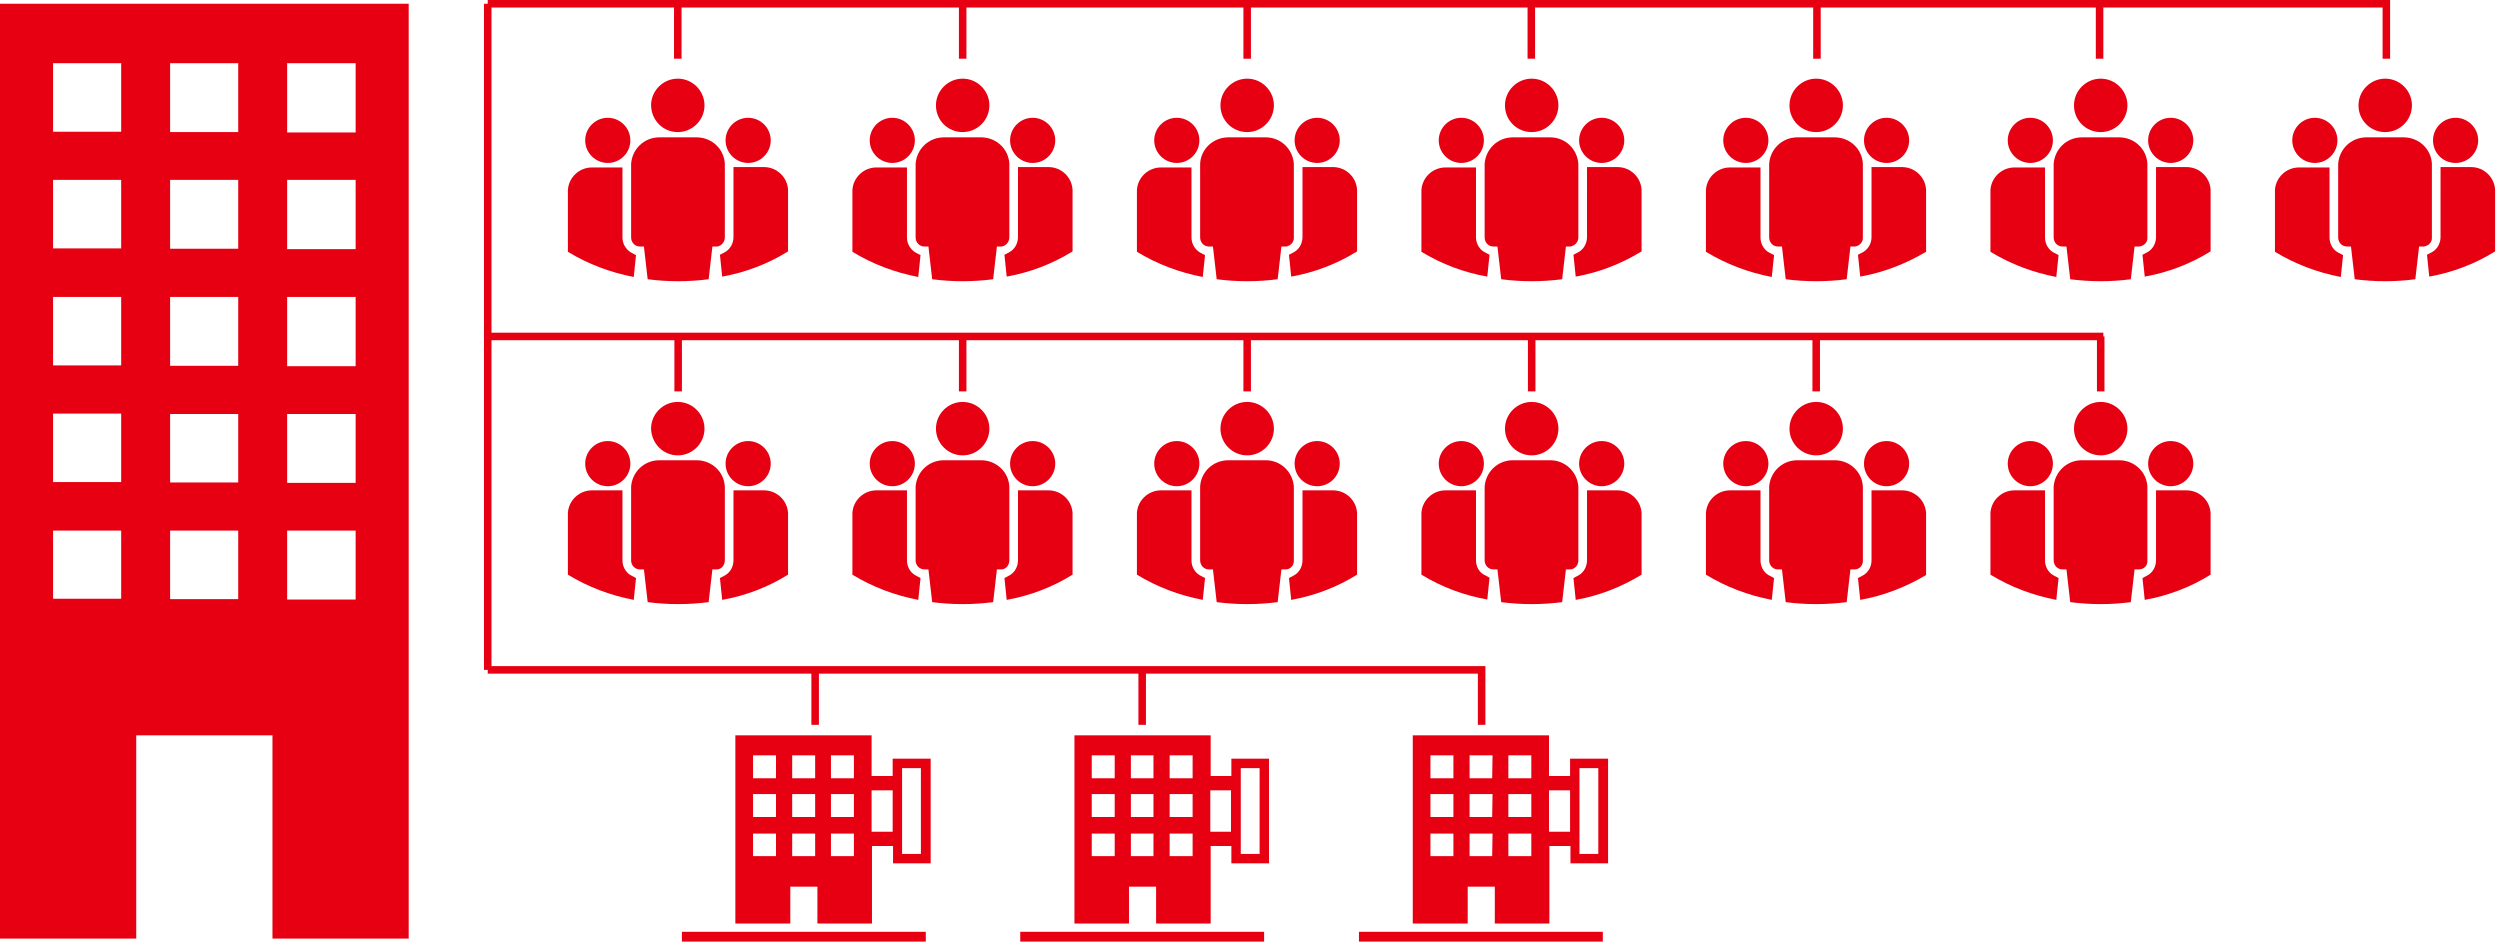 <?xml version="1.0" encoding="utf-8"?>
<!-- Generator: Adobe Illustrator 27.5.0, SVG Export Plug-In . SVG Version: 6.00 Build 0)  -->
<svg version="1.1" id="レイヤー_1" xmlns="http://www.w3.org/2000/svg" xmlns:xlink="http://www.w3.org/1999/xlink" x="0px"
	 y="0px" viewBox="0 0 664.3 250.3" style="enable-background:new 0 0 664.3 250.3;" xml:space="preserve">
<style type="text/css">
	.st0{fill:#E60012;}
	.st1{fill:none;stroke:#E60012;stroke-width:2;stroke-miterlimit:10;}
</style>
<path class="st0" d="M181.2,247.6H246v2.6h-64.8V247.6z M237.2,201.6v4.6h-5.6v-10.8h-36.2v50H210v-9.8h7.2v9.8h14.5v-20.6h5.6v4.6
	h10v-27.8H237.2z M206.2,227.5h-6.1v-6h6.1V227.5z M206.2,217.1h-6.1V211h6.1V217.1z M206.2,206.8h-6.1v-6.1h6.1V206.8z
	 M216.6,227.5h-6.1v-6h6.1V227.5z M216.6,217.1h-6.1V211h6.1V217.1z M216.6,206.8h-6.1v-6.1h6.1V206.8z M226.9,227.5h-6.1v-6h6.1
	V227.5z M226.9,217.1h-6.1V211h6.1V217.1z M226.9,206.8h-6.1v-6.1h6.1V206.8z M231.6,221v-11h5.6v11H231.6z M244.7,226.9h-5v-22.8h5
	V226.9z M271.1,247.6h64.8v2.6h-64.8L271.1,247.6L271.1,247.6z M327.2,201.6v4.6h-5.5v-10.8h-36.2v50H300v-9.8h7.2v9.8h14.5v-20.6
	h5.5v4.6h10v-27.8H327.2z M296.2,227.5h-6.1v-6h6.1V227.5z M296.2,217.1h-6.1V211h6.1V217.1z M296.2,206.8h-6.1v-6.1h6.1V206.8z
	 M306.5,227.5h-6v-6h6V227.5z M306.5,217.1h-6V211h6V217.1z M306.5,206.8h-6v-6.1h6V206.8z M316.9,227.5h-6.1v-6h6.1V227.5z
	 M316.9,217.1h-6.1V211h6.1V217.1z M316.9,206.8h-6.1v-6.1h6.1V206.8z M321.6,221v-11h5.5v11H321.6z M334.7,226.9h-5v-22.8h5V226.9z
	 M361.1,247.6h64.8v2.6h-64.8L361.1,247.6L361.1,247.6z M417.2,201.6v4.6h-5.6v-10.8h-36.2v50H390v-9.8h7.2v9.8h14.5v-20.6h5.6v4.6
	h10v-27.8H417.2z M386.2,227.5h-6.1v-6h6.1V227.5z M386.2,217.1h-6.1V211h6.1V217.1z M386.2,206.8h-6.1v-6.1h6.1V206.8z
	 M396.5,227.5h-6v-6h6.1L396.5,227.5z M396.5,217.1h-6V211h6.1L396.5,217.1z M396.5,206.8h-6v-6.1h6.1L396.5,206.8z M406.9,227.5
	h-6.1v-6h6.1V227.5z M406.9,217.1h-6.1V211h6.1V217.1z M406.9,206.8h-6.1v-6.1h6.1V206.8z M411.6,221v-11h5.6v11H411.6z
	 M424.7,226.9h-5v-22.8h5V226.9z"/>
<g>
	<path class="st0" d="M255.8,35.1c3.9,0,7.1-3.2,7.1-7.1s-3.2-7.1-7.1-7.1s-7.1,3.2-7.1,7.1l0,0C248.7,32,251.9,35.1,255.8,35.1z
		 M285,50.4c-0.2-3.3-2.9-5.9-6.2-6h-8.3V63c0,1.6-0.8,3.1-2.1,3.9l-1.5,0.8l0.6,5.8c6.2-1.1,12.2-3.4,17.5-6.7V50.4L285,50.4z
		 M237.1,43.3c3.3,0,6-2.7,6-6s-2.7-6-6-6s-6,2.7-6,6S233.8,43.3,237.1,43.3z M274.4,43.3c3.3,0,6-2.7,6-6s-2.7-6-6-6s-6,2.7-6,6
		S271.1,43.3,274.4,43.3z"/>
	<path class="st0" d="M268.2,63.1V43.5c-0.2-3.9-3.4-6.9-7.3-7h-10.3c-3.9,0.1-7,3.1-7.3,7v19.6c0,1.3,1,2.4,2.3,2.4h1.1l1,8.7
		c5.4,0.7,10.8,0.7,16.2,0l1-8.7h1.3C267.4,65.3,268.2,64.2,268.2,63.1z"/>
	<path class="st0" d="M241,63.1V44.5h-8.3c-3.3,0.1-6,2.7-6.2,6v16.4c5.4,3.3,11.3,5.5,17.5,6.7l0.6-5.8l-1.5-0.8
		C241.8,66.1,241,64.7,241,63.1L241,63.1z"/>
</g>
<g>
	<path class="st0" d="M180.1,35.1c3.9,0,7.1-3.2,7.1-7.1s-3.2-7.1-7.1-7.1c-3.9,0-7.1,3.2-7.1,7.1l0,0
		C173.1,32,176.2,35.1,180.1,35.1z M209.4,50.4c-0.2-3.3-2.9-5.9-6.2-6h-8.3V63c0,1.6-0.8,3.1-2.1,3.9l-1.5,0.8l0.6,5.8
		c6.2-1.1,12.2-3.4,17.5-6.7V50.4L209.4,50.4z M161.5,43.3c3.3,0,6-2.7,6-6s-2.7-6-6-6s-6,2.7-6,6S158.2,43.3,161.5,43.3z
		 M198.8,43.3c3.3,0,6-2.7,6-6s-2.7-6-6-6s-6,2.7-6,6S195.5,43.3,198.8,43.3z"/>
	<path class="st0" d="M192.6,63.1V43.5c-0.2-3.9-3.4-6.9-7.3-7H175c-3.9,0.1-7,3.1-7.3,7v19.6c0,1.3,1,2.4,2.3,2.4h1.1l1,8.7
		c5.4,0.7,10.8,0.7,16.2,0l1-8.7h1.3C191.8,65.3,192.6,64.2,192.6,63.1z"/>
	<path class="st0" d="M165.4,63.1V44.5h-8.3c-3.3,0.1-6,2.7-6.2,6v16.4c5.4,3.3,11.3,5.5,17.5,6.7l0.6-5.8l-1.5-0.8
		C166.2,66.1,165.4,64.7,165.4,63.1L165.4,63.1z"/>
</g>
<g>
	<path class="st0" d="M331.4,35.1c3.9,0,7.1-3.2,7.1-7.1s-3.2-7.1-7.1-7.1s-7.1,3.2-7.1,7.1l0,0C324.3,32,327.5,35.1,331.4,35.1z
		 M360.6,50.4c-0.2-3.3-2.9-5.9-6.2-6h-8.3V63c0,1.6-0.8,3.1-2.1,3.9l-1.5,0.8l0.6,5.8c6.2-1.1,12.2-3.4,17.5-6.7V50.4L360.6,50.4z
		 M312.7,43.3c3.3,0,6-2.7,6-6s-2.7-6-6-6s-6,2.7-6,6S309.4,43.3,312.7,43.3z M350,43.3c3.3,0,6-2.7,6-6s-2.7-6-6-6s-6,2.7-6,6
		S346.7,43.3,350,43.3z"/>
	<path class="st0" d="M343.8,63.1V43.5c-0.3-3.9-3.4-6.9-7.3-7h-10.3c-3.9,0.1-7.1,3.1-7.3,7v19.6c0,1.3,1,2.4,2.3,2.4h1.1l1,8.7
		c5.4,0.7,10.8,0.7,16.2,0l1-8.7h1.3C343,65.3,343.9,64.2,343.8,63.1L343.8,63.1z"/>
	<path class="st0" d="M316.6,63.1V44.5h-8.3c-3.3,0.1-6,2.7-6.2,6v16.4c5.4,3.3,11.3,5.5,17.5,6.7l0.6-5.8l-1.5-0.8
		C317.4,66.1,316.6,64.7,316.6,63.1L316.6,63.1z"/>
</g>
<g>
	<path class="st0" d="M407,35.1c3.9,0,7.1-3.2,7.1-7.1s-3.2-7.1-7.1-7.1s-7.1,3.2-7.1,7.1l0,0C399.9,32,403.1,35.1,407,35.1
		L407,35.1z M436.2,50.4c-0.2-3.3-2.9-5.9-6.2-6h-8.3V63c0,1.6-0.8,3.1-2.1,3.9l-1.5,0.8l0.6,5.8c6.2-1.1,12.1-3.4,17.5-6.7V50.4
		L436.2,50.4z M388.3,43.3c3.3,0,6-2.7,6-6s-2.7-6-6-6s-6,2.7-6,6S385,43.3,388.3,43.3z M425.6,43.3c3.3,0,6-2.7,6-6s-2.7-6-6-6
		s-6,2.7-6,6S422.3,43.3,425.6,43.3z"/>
	<path class="st0" d="M419.4,63.1V43.5c-0.3-3.9-3.4-6.9-7.3-7h-10.3c-3.9,0.1-7,3.1-7.3,7v19.6c0,1.3,1,2.4,2.3,2.4h1.1l1,8.7
		c5.4,0.7,10.8,0.7,16.2,0l1-8.7h1.2C418.5,65.3,419.4,64.3,419.4,63.1z"/>
	<path class="st0" d="M392.2,63.1V44.5h-8.3c-3.3,0.1-6,2.7-6.2,6v16.4c5.4,3.3,11.3,5.5,17.5,6.6l0.6-5.8l-1.5-0.8
		C393,66.1,392.2,64.6,392.2,63.1z"/>
</g>
<g>
	<path class="st0" d="M482.6,35.1c3.9,0,7.1-3.2,7.1-7.1s-3.2-7.1-7.1-7.1s-7.1,3.2-7.1,7.1l0,0C475.5,32,478.7,35.1,482.6,35.1z
		 M511.8,50.4c-0.2-3.3-2.9-5.9-6.2-6h-8.3V63c0,1.6-0.8,3.1-2.1,3.9l-1.5,0.8l0.6,5.8c6.2-1.1,12.1-3.4,17.5-6.6V50.4L511.8,50.4z
		 M463.9,43.3c3.3,0,6-2.7,6-6s-2.7-6-6-6s-6,2.7-6,6S460.6,43.3,463.9,43.3z M501.3,43.3c3.3,0,6-2.7,6-6s-2.7-6-6-6s-6,2.7-6,6
		S498,43.3,501.3,43.3z"/>
	<path class="st0" d="M495,63.1V43.5c-0.2-3.9-3.4-6.9-7.3-7h-10.3c-3.9,0.1-7,3.1-7.3,7v19.6c0,1.3,1,2.4,2.3,2.4h1.1l1,8.7
		c5.4,0.7,10.8,0.7,16.2,0l1-8.7h1.3C494.2,65.3,495.1,64.2,495,63.1L495,63.1z"/>
	<path class="st0" d="M467.8,63.1V44.5h-8.3c-3.3,0.1-6,2.7-6.2,6v16.4c5.4,3.3,11.3,5.5,17.5,6.7l0.6-5.8l-1.5-0.8
		C468.6,66.2,467.8,64.7,467.8,63.1L467.8,63.1z"/>
</g>
<g>
	<path class="st0" d="M558.2,35.1c3.9,0,7.1-3.2,7.1-7.1s-3.2-7.1-7.1-7.1c-3.9,0-7.1,3.2-7.1,7.1l0,0
		C551.1,32,554.3,35.1,558.2,35.1L558.2,35.1z M587.4,50.4c-0.2-3.3-2.9-5.9-6.2-6h-8.3V63c0,1.6-0.8,3.1-2.1,3.9l-1.5,0.8l0.6,5.8
		c6.2-1.1,12.2-3.4,17.5-6.7V50.4L587.4,50.4z M539.5,43.3c3.3,0,6-2.7,6-6s-2.7-6-6-6s-6,2.7-6,6S536.2,43.3,539.5,43.3z
		 M576.8,43.3c3.3,0,6-2.7,6-6s-2.7-6-6-6s-6,2.7-6,6S573.5,43.3,576.8,43.3z"/>
	<path class="st0" d="M570.6,63.1V43.5c-0.2-3.9-3.4-6.9-7.3-7H553c-3.9,0.1-7,3.1-7.3,7v19.6c0,1.3,1,2.4,2.3,2.4h1.1l1,8.7
		c5.4,0.7,10.8,0.7,16.1,0l1-8.7h1.3C569.8,65.3,570.7,64.3,570.6,63.1z"/>
	<path class="st0" d="M543.4,63.1V44.5h-8.3c-3.3,0.1-6,2.7-6.2,6v16.4c5.4,3.3,11.3,5.5,17.5,6.7l0.6-5.8l-1.5-0.8
		C544.2,66.2,543.4,64.7,543.4,63.1L543.4,63.1z"/>
</g>
<g>
	<path class="st0" d="M633.8,35.1c3.9,0,7.1-3.2,7.1-7.1s-3.2-7.1-7.1-7.1c-3.9,0-7.1,3.2-7.1,7.1l0,0
		C626.7,32,629.9,35.1,633.8,35.1L633.8,35.1z M663,50.4c-0.2-3.3-2.9-5.9-6.2-6h-8.3V63c0,1.6-0.8,3.1-2.1,3.9l-1.5,0.8l0.6,5.8
		c6.2-1.1,12.2-3.4,17.5-6.7V50.4L663,50.4z M615.1,43.3c3.3,0,6-2.7,6-6s-2.7-6-6-6s-6,2.7-6,6S611.8,43.3,615.1,43.3z M652.5,43.3
		c3.3,0,6-2.7,6-6s-2.7-6-6-6s-6,2.7-6,6S649.1,43.3,652.5,43.3z"/>
	<path class="st0" d="M646.2,63.1V43.5c-0.2-3.9-3.4-6.9-7.3-7h-10.3c-3.9,0.1-7,3.1-7.3,7v19.6c0,1.3,1,2.4,2.3,2.4h1.1l1,8.7
		c5.4,0.7,10.8,0.7,16.1,0l1-8.7h1.3C645.4,65.3,646.3,64.3,646.2,63.1z"/>
	<path class="st0" d="M619,63.1V44.5h-8.3c-3.3,0.1-6,2.7-6.2,6v16.4c5.4,3.3,11.3,5.5,17.5,6.7l0.6-5.8l-1.5-0.8
		C619.8,66.2,619,64.7,619,63.1L619,63.1z"/>
</g>
<path class="st1" d="M129.6,89.4h429.3 M129.6,1h505.5 M180.1,1v14.6 M129.6,89.4L129.6,89.4 M129.6,1v177 M331.4,1v14.6 M406.9,1
	v14.6 M482.8,1v14.6 M557.9,1v14.6 M180.2,89.4V104 M482.6,89.4V104 M129.6,178h264.1 M216.6,178v14.6 M303.5,178v14.6 M393.7,177
	v15.6 M558.2,89.4V104 M634.1,1v14.6 M255.8,1v14.6 M255.8,89.4V104 M407,89.4V104 M331.4,89.4V104"/>
<path class="st0" d="M0,1v248.4h36.2v-54h36.2v54h36.2V1H0z M32.2,159.1H14.1V141h18.1V159.1z M32.2,128.1H14.1v-18.2h18.1V128.1z
	 M32.2,97.1H14.1V78.9h18.1V97.1z M32.2,66H14.1V47.8h18.1V66z M32.2,35H14.1V16.8h18.1V35z M63.3,159.2H45.2V141h18.1
	C63.3,141,63.3,159.2,63.3,159.2z M63.3,128.2H45.2V110h18.1C63.3,110,63.3,128.2,63.3,128.2z M63.3,97.2H45.2V78.9h18.1
	C63.3,78.9,63.3,97.2,63.3,97.2z M63.3,66.1H45.2V47.8h18.1C63.3,47.8,63.3,66.1,63.3,66.1z M63.3,35.1H45.2V16.8h18.1
	C63.3,16.8,63.3,35.1,63.3,35.1z M94.5,159.3H76.3V141h18.2V159.3z M94.5,128.3H76.3V110h18.2V128.3z M94.5,97.3H76.3V78.9h18.2
	V97.3z M94.5,66.2H76.3V47.8h18.2V66.2z M94.5,35.2H76.3V16.8h18.2V35.2z"/>
<g>
	<path class="st0" d="M255.8,121c3.9,0,7.1-3.2,7.1-7.1s-3.2-7.1-7.1-7.1s-7.1,3.2-7.1,7.1l0,0C248.7,117.8,251.9,121,255.8,121z
		 M285,136.3c-0.2-3.3-2.9-5.9-6.2-6h-8.3v18.6c0,1.6-0.8,3.1-2.1,3.9l-1.5,0.8l0.6,5.8c6.2-1.1,12.2-3.4,17.5-6.7V136.3L285,136.3z
		 M237.1,129.2c3.3,0,6-2.7,6-6s-2.7-6-6-6s-6,2.7-6,6S233.8,129.2,237.1,129.2z M274.4,129.2c3.3,0,6-2.7,6-6s-2.7-6-6-6
		s-6,2.7-6,6S271.1,129.2,274.4,129.2z"/>
	<path class="st0" d="M268.2,148.9v-19.6c-0.2-3.9-3.4-6.9-7.3-7h-10.3c-3.9,0.1-7,3.1-7.3,7v19.6c0,1.3,1,2.4,2.3,2.4h1.1l1,8.7
		c5.4,0.7,10.8,0.7,16.2,0l1-8.7h1.3C267.4,151.2,268.2,150.1,268.2,148.9z"/>
	<path class="st0" d="M241,148.9v-18.6h-8.3c-3.3,0.1-6,2.7-6.2,6v16.4c5.4,3.3,11.3,5.5,17.5,6.7l0.6-5.8l-1.5-0.8
		C241.8,152,241,150.5,241,148.9L241,148.9z"/>
</g>
<g>
	<path class="st0" d="M180.1,121c3.9,0,7.1-3.2,7.1-7.1s-3.2-7.1-7.1-7.1c-3.9,0-7.1,3.2-7.1,7.1l0,0
		C173.1,117.8,176.2,121,180.1,121z M209.4,136.3c-0.2-3.3-2.9-5.9-6.2-6h-8.3v18.6c0,1.6-0.8,3.1-2.1,3.9l-1.5,0.8l0.6,5.8
		c6.2-1.1,12.2-3.4,17.5-6.7V136.3L209.4,136.3z M161.5,129.2c3.3,0,6-2.7,6-6s-2.7-6-6-6s-6,2.7-6,6S158.2,129.2,161.5,129.2z
		 M198.8,129.2c3.3,0,6-2.7,6-6s-2.7-6-6-6s-6,2.7-6,6S195.5,129.2,198.8,129.2z"/>
	<path class="st0" d="M192.6,148.9v-19.6c-0.2-3.9-3.4-6.9-7.3-7H175c-3.9,0.1-7,3.1-7.3,7v19.6c0,1.3,1,2.4,2.3,2.4h1.1l1,8.7
		c5.4,0.7,10.8,0.7,16.2,0l1-8.7h1.3C191.8,151.2,192.6,150.1,192.6,148.9z"/>
	<path class="st0" d="M165.4,148.9v-18.6h-8.3c-3.3,0.1-6,2.7-6.2,6v16.4c5.4,3.3,11.3,5.5,17.5,6.7l0.6-5.8l-1.5-0.8
		C166.2,152,165.4,150.5,165.4,148.9L165.4,148.9z"/>
</g>
<g>
	<path class="st0" d="M331.4,121c3.9,0,7.1-3.2,7.1-7.1s-3.2-7.1-7.1-7.1s-7.1,3.2-7.1,7.1l0,0C324.3,117.8,327.5,121,331.4,121z
		 M360.6,136.3c-0.2-3.3-2.9-5.9-6.2-6h-8.3v18.6c0,1.6-0.8,3.1-2.1,3.9l-1.5,0.8l0.6,5.8c6.2-1.1,12.2-3.4,17.5-6.7V136.3
		L360.6,136.3z M312.7,129.2c3.3,0,6-2.7,6-6s-2.7-6-6-6s-6,2.7-6,6S309.4,129.2,312.7,129.2z M350,129.2c3.3,0,6-2.7,6-6
		s-2.7-6-6-6s-6,2.7-6,6S346.7,129.2,350,129.2z"/>
	<path class="st0" d="M343.8,148.9v-19.6c-0.3-3.9-3.4-6.9-7.3-7h-10.3c-3.9,0.1-7.1,3.1-7.3,7v19.6c0,1.3,1,2.4,2.3,2.4h1.1l1,8.7
		c5.4,0.7,10.8,0.7,16.2,0l1-8.7h1.3C343,151.2,343.9,150.1,343.8,148.9L343.8,148.9z"/>
	<path class="st0" d="M316.6,148.9v-18.6h-8.3c-3.3,0.1-6,2.7-6.2,6v16.4c5.4,3.3,11.3,5.5,17.5,6.7l0.6-5.8l-1.5-0.8
		C317.4,152,316.6,150.5,316.6,148.9L316.6,148.9z"/>
</g>
<g>
	<path class="st0" d="M407,121c3.9,0,7.1-3.2,7.1-7.1s-3.2-7.1-7.1-7.1s-7.1,3.2-7.1,7.1l0,0C399.9,117.8,403.1,121,407,121L407,121
		z M436.2,136.3c-0.2-3.3-2.9-5.9-6.2-6h-8.3v18.6c0,1.6-0.8,3.1-2.1,3.9l-1.5,0.8l0.6,5.8c6.2-1.1,12.1-3.4,17.5-6.7V136.3
		L436.2,136.3z M388.3,129.2c3.3,0,6-2.7,6-6s-2.7-6-6-6s-6,2.7-6,6S385,129.2,388.3,129.2z M425.6,129.2c3.3,0,6-2.7,6-6
		s-2.7-6-6-6s-6,2.7-6,6S422.3,129.2,425.6,129.2z"/>
	<path class="st0" d="M419.4,148.9v-19.6c-0.3-3.9-3.4-6.9-7.3-7h-10.3c-3.9,0.1-7,3.1-7.3,7v19.6c0,1.3,1,2.4,2.3,2.4h1.1l1,8.7
		c5.4,0.7,10.8,0.7,16.2,0l1-8.7h1.2C418.5,151.2,419.4,150.2,419.4,148.9z"/>
	<path class="st0" d="M392.2,148.9v-18.6h-8.3c-3.3,0.1-6,2.7-6.2,6v16.4c5.4,3.3,11.3,5.5,17.5,6.6l0.6-5.8l-1.5-0.8
		C393,152,392.2,150.5,392.2,148.9z"/>
</g>
<g>
	<path class="st0" d="M482.6,121c3.9,0,7.1-3.2,7.1-7.1s-3.2-7.1-7.1-7.1s-7.1,3.2-7.1,7.1l0,0C475.5,117.8,478.7,121,482.6,121z
		 M511.8,136.3c-0.2-3.3-2.9-5.9-6.2-6h-8.3v18.6c0,1.6-0.8,3.1-2.1,3.9l-1.5,0.8l0.6,5.8c6.2-1.1,12.1-3.4,17.5-6.6V136.3
		L511.8,136.3z M463.9,129.2c3.3,0,6-2.7,6-6s-2.7-6-6-6s-6,2.7-6,6S460.6,129.2,463.9,129.2z M501.3,129.2c3.3,0,6-2.7,6-6
		s-2.7-6-6-6s-6,2.7-6,6S498,129.2,501.3,129.2z"/>
	<path class="st0" d="M495,148.9v-19.6c-0.2-3.9-3.4-6.9-7.3-7h-10.3c-3.9,0.1-7,3.1-7.3,7v19.6c0,1.3,1,2.4,2.3,2.4h1.1l1,8.7
		c5.4,0.7,10.8,0.7,16.2,0l1-8.7h1.3C494.2,151.2,495.1,150.1,495,148.9L495,148.9z"/>
	<path class="st0" d="M467.8,148.9v-18.6h-8.3c-3.3,0.1-6,2.7-6.2,6v16.4c5.4,3.3,11.3,5.5,17.5,6.7l0.6-5.8l-1.5-0.8
		C468.6,152,467.8,150.5,467.8,148.9L467.8,148.9z"/>
</g>
<g>
	<path class="st0" d="M558.2,121c3.9,0,7.1-3.2,7.1-7.1s-3.2-7.1-7.1-7.1c-3.9,0-7.1,3.2-7.1,7.1l0,0
		C551.1,117.8,554.3,121,558.2,121L558.2,121z M587.4,136.3c-0.2-3.3-2.9-5.9-6.2-6h-8.3v18.6c0,1.6-0.8,3.1-2.1,3.9l-1.5,0.8
		l0.6,5.8c6.2-1.1,12.2-3.4,17.5-6.7V136.3L587.4,136.3z M539.5,129.2c3.3,0,6-2.7,6-6s-2.7-6-6-6s-6,2.7-6,6
		S536.2,129.2,539.5,129.2z M576.8,129.2c3.3,0,6-2.7,6-6s-2.7-6-6-6s-6,2.7-6,6S573.5,129.2,576.8,129.2z"/>
	<path class="st0" d="M570.6,148.9v-19.6c-0.2-3.9-3.4-6.9-7.3-7H553c-3.9,0.1-7,3.1-7.3,7v19.6c0,1.3,1,2.4,2.3,2.4h1.1l1,8.7
		c5.4,0.7,10.8,0.7,16.1,0l1-8.7h1.3C569.8,151.2,570.7,150.2,570.6,148.9z"/>
	<path class="st0" d="M543.4,148.9v-18.6h-8.3c-3.3,0.1-6,2.7-6.2,6v16.4c5.4,3.3,11.3,5.5,17.5,6.7l0.6-5.8l-1.5-0.8
		C544.2,152,543.4,150.5,543.4,148.9L543.4,148.9z"/>
</g>
</svg>
